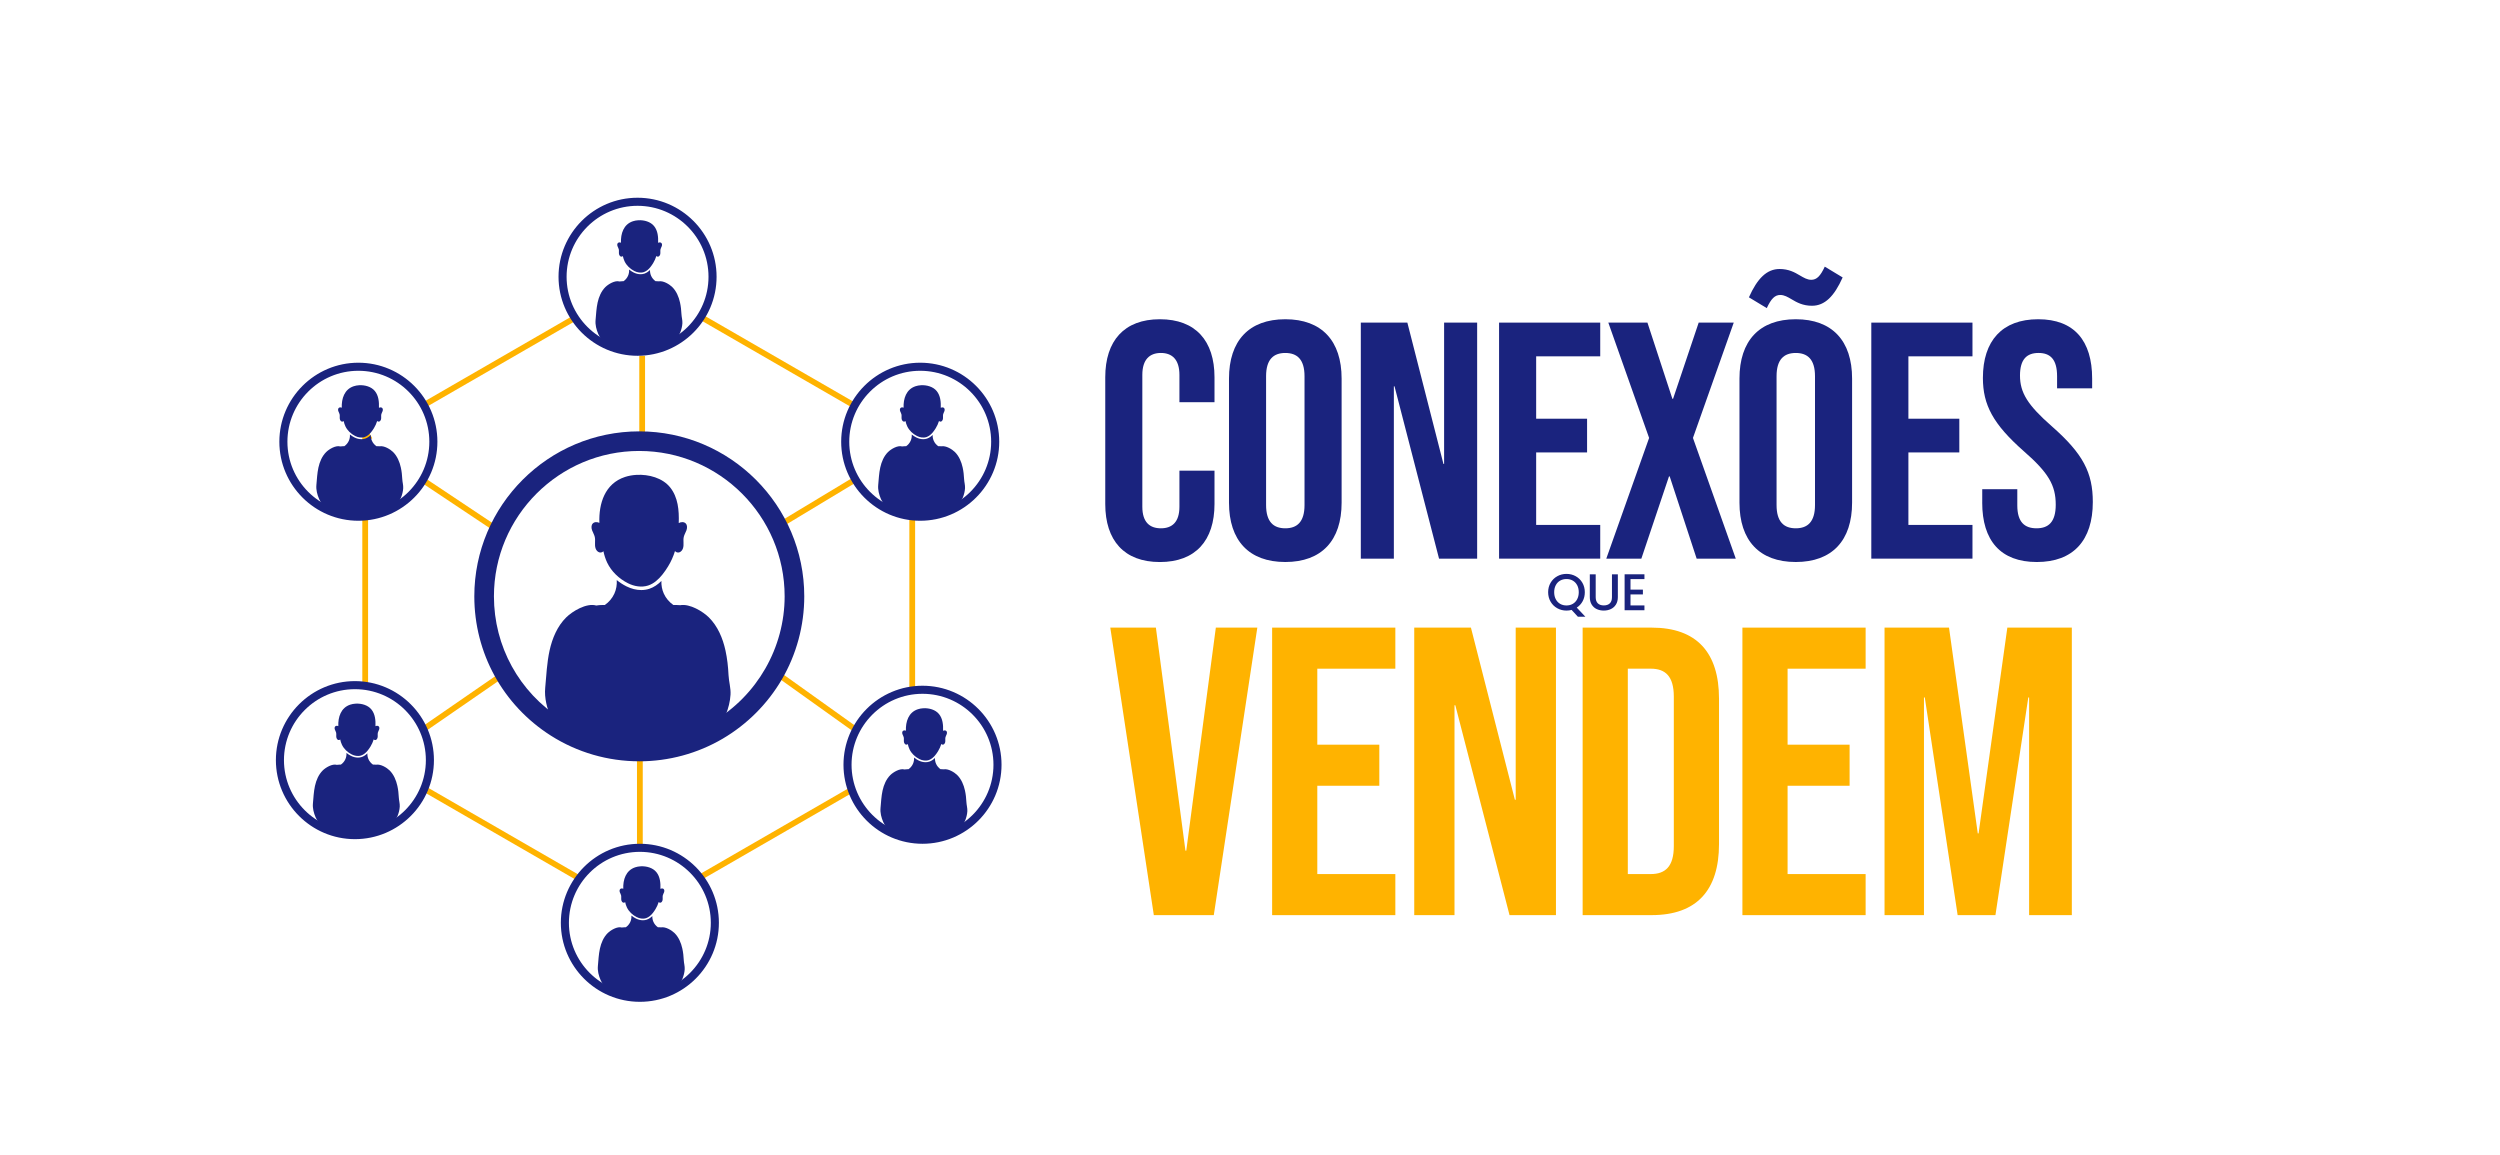 <svg xmlns="http://www.w3.org/2000/svg" id="Layer_1" viewBox="0 0 2045 945"><defs><style>      .st0 {        fill: #ffb300;      }      .st1 {        fill: #1a237e;      }    </style></defs><g><path class="st1" d="M904.1,412.29v-103.71c0-29.79,15.45-47.44,44.68-47.44s44.68,17.65,44.68,47.44v20.41h-28.69v-22.34c0-12.69-6.07-17.93-15.17-17.93s-15.17,5.24-15.17,17.93v107.85c0,12.69,6.07,17.65,15.17,17.65s15.17-4.96,15.17-17.65v-29.51h28.69v27.31c0,29.79-15.45,47.44-44.68,47.44s-44.68-17.65-44.68-47.44Z"></path><path class="st1" d="M1005.32,411.18v-101.5c0-30.89,16.27-48.54,46.06-48.54s46.06,17.65,46.06,48.54v101.5c0,30.89-16.27,48.54-46.06,48.54s-46.06-17.65-46.06-48.54ZM1067.1,413.12v-105.36c0-13.79-6.07-19.03-15.72-19.03s-15.72,5.24-15.72,19.03v105.36c0,13.79,6.07,19.03,15.72,19.03s15.72-5.24,15.72-19.03Z"></path><path class="st1" d="M1113.16,263.9h38.06l29.51,115.57h.55v-115.57h27.03v193.07h-31.17l-36.41-140.94h-.55v140.94h-27.03v-193.07Z"></path><path class="st1" d="M1226.24,263.9h82.75v27.58h-52.41v51.03h41.65v27.58h-41.65v59.3h52.41v27.58h-82.75v-193.07Z"></path><path class="st1" d="M1348.97,358.23l-33.37-94.33h32l20.41,62.33h.55l20.96-62.33h28.68l-33.37,94.33,35.03,98.74h-32l-22.07-67.3h-.55l-22.62,67.3h-28.68l35.03-98.74Z"></path><path class="st1" d="M1422.89,411.18v-101.5c0-30.89,16.27-48.54,46.06-48.54s46.06,17.65,46.06,48.54v101.5c0,30.89-16.27,48.54-46.06,48.54s-46.06-17.65-46.06-48.54ZM1430.61,243.21c6.9-15.45,14.62-23.17,25.1-23.17,7.45,0,12.41,2.76,16.55,5.24,3.31,1.93,6.07,3.59,9.38,3.59,4.41,0,7.45-3.03,11.03-10.76l14.62,8.83c-6.9,15.45-14.62,23.17-25.1,23.17-7.45,0-12.41-2.76-16.55-5.24-3.31-1.93-6.07-3.59-9.38-3.59-4.41,0-7.45,3.03-11.03,10.76l-14.62-8.83ZM1484.67,413.12v-105.36c0-13.79-6.07-19.03-15.72-19.03s-15.72,5.24-15.72,19.03v105.36c0,13.79,6.07,19.03,15.72,19.03s15.72-5.24,15.72-19.03Z"></path><path class="st1" d="M1530.73,263.9h82.75v27.58h-52.41v51.03h41.65v27.58h-41.65v59.3h52.41v27.58h-82.75v-193.07Z"></path><path class="st1" d="M1621.47,411.18v-11.03h28.68v13.24c0,13.79,6.07,18.76,15.72,18.76s15.72-4.96,15.72-19.31c0-16-6.07-26.2-25.93-43.58-25.38-22.34-33.65-38.06-33.65-60.13,0-30.34,15.72-47.99,45.23-47.99s44.13,17.65,44.13,48.54v8h-28.68v-9.93c0-13.79-5.52-19.03-15.17-19.03s-15.17,5.24-15.17,18.48c0,14.07,6.34,24.27,26.2,41.65,25.38,22.34,33.37,37.79,33.37,61.78,0,31.44-16,49.1-45.79,49.1s-44.68-17.65-44.68-48.54Z"></path></g><g><path class="st0" d="M908.22,513.39h37.29l24.19,182.44h.67l24.19-182.44h33.93l-35.61,235.19h-49.05l-35.61-235.19Z"></path><path class="st0" d="M1040.6,513.39h100.79v33.6h-63.84v62.16h50.73v33.6h-50.73v72.24h63.84v33.6h-100.79v-235.19Z"></path><path class="st0" d="M1156.85,513.39h46.37l35.95,140.78h.67v-140.78h32.93v235.19h-37.97l-44.35-171.69h-.67v171.69h-32.93v-235.19Z"></path><path class="st0" d="M1294.6,513.39h56.45c36.96,0,55.1,20.5,55.1,58.12v118.94c0,37.63-18.14,58.12-55.1,58.12h-56.45v-235.19ZM1350.37,714.98c11.76,0,18.81-6.05,18.81-22.85v-122.3c0-16.8-7.06-22.85-18.81-22.85h-18.82v167.99h18.82Z"></path><path class="st0" d="M1425.29,513.39h100.79v33.6h-63.84v62.16h50.73v33.6h-50.73v72.24h63.84v33.6h-100.79v-235.19Z"></path><path class="st0" d="M1541.54,513.39h52.75l23.52,168.33h.67l23.52-168.33h52.75v235.19h-34.94v-178.07h-.67l-26.88,178.07h-30.91l-26.88-178.07h-.67v178.07h-32.25v-235.19Z"></path></g><g><path class="st1" d="M1290.71,504.48l-5.15-5.57c-1.27.37-2.66.55-4.18.55-2.73,0-5.25-.64-7.54-1.92-2.3-1.28-4.11-3.07-5.45-5.36-1.34-2.29-2.01-4.88-2.01-7.75s.67-5.45,2.01-7.73c1.34-2.28,3.15-4.06,5.45-5.34,2.29-1.28,4.81-1.92,7.54-1.92s5.29.64,7.58,1.92c2.29,1.28,4.1,3.06,5.43,5.34,1.32,2.28,1.99,4.86,1.99,7.73,0,2.7-.58,5.15-1.75,7.33-1.17,2.18-2.78,3.93-4.84,5.26l7.05,7.47h-6.12ZM1272.61,490.14c.86,1.65,2.05,2.91,3.57,3.8s3.25,1.33,5.2,1.33,3.67-.44,5.19-1.33,2.71-2.15,3.57-3.8c.86-1.65,1.29-3.55,1.29-5.72s-.43-4.07-1.29-5.7c-.86-1.63-2.05-2.88-3.57-3.76s-3.25-1.31-5.19-1.31-3.67.44-5.2,1.31-2.71,2.12-3.57,3.76c-.86,1.63-1.29,3.53-1.29,5.7s.43,4.08,1.29,5.72Z"></path><path class="st1" d="M1305.28,469.8v18.71c0,2.22.58,3.9,1.75,5.03,1.17,1.13,2.79,1.69,4.88,1.69s3.75-.56,4.92-1.69c1.17-1.13,1.75-2.8,1.75-5.03v-18.71h4.82v18.63c0,2.39-.52,4.42-1.56,6.08-1.04,1.66-2.44,2.9-4.18,3.72-1.75.82-3.67,1.22-5.79,1.22s-4.03-.41-5.77-1.22-3.1-2.06-4.12-3.72c-1.01-1.66-1.52-3.69-1.52-6.08v-18.63h4.82Z"></path><path class="st1" d="M1333.75,473.69v8.62h10.14v3.93h-10.14v9h11.4v3.93h-16.22v-29.4h16.22v3.93h-11.4Z"></path></g><g id="Renderizado"><rect class="st0" x="562.68" y="679.55" width="143.71" height="4.72" transform="translate(-255.94 408.63) rotate(-30)"></rect><rect class="st0" x="633.77" y="222.99" width="4.72" height="145.08" transform="translate(62.12 698.67) rotate(-60)"></rect><rect class="st0" x="337.14" y="293.36" width="142.67" height="4.72" transform="translate(-93.14 243.86) rotate(-30)"></rect><rect class="st0" x="743.85" y="420.57" width="4.72" height="144.23"></rect><rect class="st0" x="408.1" y="608.65" width="4.72" height="146.59" transform="translate(-385.35 696.42) rotate(-60)"></rect><polygon class="st0" points="301.09 561.03 296.37 561.03 296.37 357.73 302.15 354.38 304.51 358.47 301.09 360.45 301.09 561.03"></polygon><rect class="st0" x="374.31" y="375.81" width="4.72" height="74.86" transform="translate(-176.1 497.42) rotate(-56.31)"></rect><rect class="st0" x="522.94" y="291.03" width="4.72" height="69.83"></rect><rect class="st0" x="635.44" y="407.57" width="69.43" height="4.72" transform="translate(-115.42 405) rotate(-31.09)"></rect><rect class="st0" x="664.49" y="532.6" width="4.72" height="81.18" transform="translate(-187.17 782.67) rotate(-54.46)"></rect><rect class="st0" x="521.05" y="614.71" width="4.72" height="79.27"></rect><rect class="st0" x="338.79" y="571.3" width="81.41" height="4.72" transform="translate(-258.67 317.05) rotate(-34.61)"></rect><g><path class="st1" d="M521.52,291.03c-35.64,0-64.64-29-64.64-64.64s29-64.64,64.64-64.64,64.64,29,64.64,64.64-29,64.64-64.64,64.64ZM521.52,168.35c-32,0-58.04,26.04-58.04,58.04s26.04,58.04,58.04,58.04,58.04-26.04,58.04-58.04-26.04-58.04-58.04-58.04Z"></path><g><path class="st1" d="M541.09,198.85c-.66-.75-1.85-.7-2.74-.21.17-4.86-.25-9.91-3.32-13.7-2.89-3.58-8.14-5.04-12.9-4.77-1.53.09-3.02.36-4.36.8-7.76,2.54-10.1,10.22-9.83,17.59-.87-.41-1.95-.42-2.57.29-.6.68-.53,1.72-.23,2.57.31.85.81,1.62,1.02,2.5.17.72.13,1.46.11,2.2-.02.74-.03,1.49.2,2.19.23.7.73,1.35,1.43,1.57.55.17,1.22-.01,1.58-.44.32,1.48.76,2.94,1.44,4.38.81,1.69,1.95,3.24,3.3,4.56,1.38,1.35,2.98,2.48,4.68,3.33,2.37,1.19,5.2,1.7,7.72.87,2.19-.72,3.98-2.33,5.45-4.17.82-1.02,1.55-2.1,2.19-3.14,1.13-1.83,2.01-3.82,2.65-5.89.35.48,1.05.69,1.63.51.7-.22,1.21-.87,1.43-1.57.23-.7.22-1.45.2-2.19-.02-.74-.06-1.48.11-2.2.21-.88.72-1.65,1.02-2.5.31-.85.37-1.89-.23-2.57Z"></path><path class="st1" d="M558.2,264.4c-.15,2.65-.84,5.26-1.82,7.72-.19.47-1.64,3.28-3.06,5.91-8.83,5.19-19.1,8.16-30.08,8.16-11.73,0-22.67-3.4-31.89-9.26-.97-1.79-1.8-3.34-1.93-3.65-1.56-3.63-2.61-7.53-2.24-11.52.44-4.78.65-9.59,1.67-14.28,1.03-4.68,2.96-9.3,6.37-12.68,2.37-2.34,7.78-5.65,11.52-4.56.78-.13,1.58-.2,2.41-.2h.89c1.58-1.1,2.87-2.62,3.66-4.37.73-1.62,1.03-3.42.9-5.18,1.13.92,2.38,1.74,3.72,2.41,1.85.93,3.81,1.42,5.68,1.42,1.06,0,2.09-.16,3.05-.47,1.81-.6,3.35-1.7,4.66-3.02-.07,1.66.24,3.33.92,4.84.79,1.76,2.08,3.27,3.66,4.37h1.12c.51,0,1.01.03,1.5.08,3.71-.66,8.73,2.45,10.99,4.68,3.4,3.38,5.34,8,6.36,12.68.69,3.11,1.02,6.26,1.17,9.42.12,2.55.91,4.95.77,7.5Z"></path></g></g><g><path class="st1" d="M752.73,425.98c-35.64,0-64.64-29-64.64-64.64s29-64.64,64.64-64.64,64.64,29,64.64,64.64-29,64.64-64.64,64.64ZM752.73,303.3c-32,0-58.04,26.04-58.04,58.04s26.04,58.04,58.04,58.04,58.04-26.04,58.04-58.04-26.04-58.04-58.04-58.04Z"></path><g><path class="st1" d="M772.29,333.8c-.66-.75-1.85-.7-2.74-.21.17-4.86-.25-9.91-3.32-13.7-2.89-3.58-8.14-5.04-12.9-4.77-1.53.09-3.02.36-4.36.8-7.76,2.54-10.1,10.22-9.83,17.59-.87-.41-1.95-.42-2.57.29-.6.68-.53,1.72-.23,2.57.31.85.81,1.62,1.02,2.5.17.72.13,1.46.11,2.2-.02.74-.03,1.49.2,2.19.23.7.73,1.35,1.43,1.57.55.17,1.22-.01,1.58-.44.32,1.48.76,2.94,1.44,4.38.81,1.69,1.95,3.24,3.3,4.56,1.38,1.35,2.98,2.48,4.68,3.33,2.37,1.19,5.2,1.7,7.72.87,2.19-.72,3.98-2.33,5.45-4.17.82-1.02,1.55-2.1,2.19-3.14,1.13-1.83,2.01-3.82,2.65-5.89.35.48,1.05.69,1.63.51.7-.22,1.21-.87,1.43-1.57.23-.7.22-1.45.2-2.19-.02-.74-.06-1.48.11-2.2.21-.88.72-1.65,1.02-2.5.31-.85.37-1.89-.23-2.57Z"></path><path class="st1" d="M789.4,399.34c-.15,2.65-.84,5.26-1.82,7.72-.19.47-1.64,3.28-3.06,5.91-8.83,5.19-19.1,8.16-30.08,8.16-11.73,0-22.67-3.4-31.89-9.26-.97-1.79-1.8-3.34-1.93-3.65-1.56-3.63-2.61-7.53-2.24-11.52.44-4.78.65-9.59,1.67-14.28,1.03-4.68,2.96-9.3,6.37-12.68,2.37-2.34,7.78-5.65,11.52-4.56.78-.13,1.58-.2,2.41-.2h.89c1.58-1.1,2.87-2.62,3.66-4.37.73-1.62,1.03-3.42.9-5.18,1.13.92,2.38,1.74,3.72,2.41,1.85.93,3.81,1.42,5.68,1.42,1.06,0,2.09-.16,3.05-.47,1.81-.6,3.35-1.7,4.66-3.02-.07,1.66.24,3.33.92,4.84.79,1.76,2.08,3.27,3.66,4.37h1.12c.51,0,1.01.03,1.5.08,3.71-.66,8.73,2.45,10.99,4.68,3.4,3.38,5.34,8,6.36,12.68.69,3.11,1.02,6.26,1.17,9.42.12,2.55.91,4.95.77,7.5Z"></path></g></g><g><path class="st1" d="M754.61,690.21c-35.64,0-64.64-29-64.64-64.64s29-64.64,64.64-64.64,64.64,29,64.64,64.64-29,64.64-64.64,64.64ZM754.61,567.53c-32,0-58.04,26.04-58.04,58.04s26.04,58.04,58.04,58.04,58.04-26.04,58.04-58.04-26.04-58.04-58.04-58.04Z"></path><g><path class="st1" d="M774.18,598.03c-.66-.75-1.85-.7-2.74-.21.17-4.86-.25-9.91-3.32-13.7-2.89-3.58-8.14-5.04-12.9-4.77-1.53.09-3.02.36-4.36.8-7.76,2.54-10.1,10.22-9.83,17.59-.87-.41-1.95-.42-2.57.29-.6.68-.53,1.72-.23,2.57.31.85.81,1.62,1.02,2.5.17.72.13,1.46.11,2.2-.02.74-.03,1.49.2,2.19.23.7.73,1.35,1.43,1.57.55.17,1.22-.01,1.58-.44.32,1.48.76,2.94,1.44,4.38.81,1.69,1.95,3.24,3.3,4.56,1.38,1.35,2.98,2.48,4.68,3.33,2.37,1.19,5.2,1.7,7.72.87,2.19-.72,3.98-2.33,5.45-4.17.82-1.02,1.55-2.1,2.19-3.14,1.13-1.83,2.01-3.82,2.65-5.89.35.48,1.05.69,1.63.51.7-.22,1.21-.87,1.43-1.57.23-.7.22-1.45.2-2.19-.02-.74-.06-1.48.11-2.2.21-.88.72-1.65,1.02-2.5.31-.85.37-1.89-.23-2.57Z"></path><path class="st1" d="M791.29,663.58c-.15,2.65-.84,5.26-1.82,7.72-.19.47-1.64,3.28-3.06,5.91-8.83,5.19-19.1,8.16-30.08,8.16-11.73,0-22.67-3.4-31.89-9.26-.97-1.79-1.8-3.34-1.93-3.65-1.56-3.63-2.61-7.53-2.24-11.52.44-4.78.65-9.59,1.67-14.28,1.03-4.68,2.96-9.3,6.37-12.68,2.37-2.34,7.78-5.65,11.52-4.56.78-.13,1.58-.2,2.41-.2h.89c1.58-1.1,2.87-2.62,3.66-4.37.73-1.62,1.03-3.42.9-5.18,1.13.92,2.38,1.74,3.72,2.41,1.85.93,3.81,1.42,5.68,1.42,1.06,0,2.09-.16,3.05-.47,1.81-.6,3.35-1.7,4.66-3.02-.07,1.66.24,3.33.92,4.84.79,1.76,2.08,3.27,3.66,4.37h1.12c.51,0,1.01.03,1.5.08,3.71-.66,8.73,2.45,10.99,4.68,3.4,3.38,5.34,8,6.36,12.68.69,3.11,1.02,6.26,1.17,9.42.12,2.55.91,4.95.77,7.5Z"></path></g></g><g><path class="st1" d="M523.41,819.49c-35.64,0-64.64-29-64.64-64.64s29-64.64,64.64-64.64,64.64,29,64.64,64.64-29,64.64-64.64,64.64ZM523.41,696.81c-32,0-58.04,26.04-58.04,58.04s26.04,58.04,58.04,58.04,58.04-26.04,58.04-58.04-26.04-58.04-58.04-58.04Z"></path><g><path class="st1" d="M542.98,727.32c-.66-.75-1.85-.7-2.74-.21.17-4.86-.25-9.91-3.32-13.7-2.89-3.58-8.14-5.04-12.9-4.77-1.53.09-3.02.36-4.36.8-7.76,2.54-10.1,10.22-9.83,17.59-.87-.41-1.95-.42-2.57.29-.6.68-.53,1.72-.23,2.57.31.85.81,1.62,1.02,2.5.17.72.13,1.46.11,2.2-.02.74-.03,1.49.2,2.19.23.7.73,1.35,1.43,1.57.55.17,1.22-.01,1.58-.44.32,1.48.76,2.94,1.44,4.38.81,1.69,1.95,3.24,3.3,4.56,1.38,1.35,2.98,2.48,4.68,3.33,2.37,1.19,5.2,1.7,7.72.87,2.19-.72,3.98-2.33,5.45-4.17.82-1.02,1.55-2.1,2.19-3.14,1.13-1.83,2.01-3.82,2.65-5.89.35.48,1.05.69,1.63.51.7-.22,1.21-.87,1.43-1.57.23-.7.22-1.45.2-2.19-.02-.74-.06-1.48.11-2.2.21-.88.72-1.65,1.02-2.5.31-.85.37-1.89-.23-2.57Z"></path><path class="st1" d="M560.09,792.86c-.15,2.65-.84,5.26-1.82,7.72-.19.47-1.64,3.28-3.06,5.91-8.83,5.19-19.1,8.16-30.08,8.16-11.73,0-22.67-3.4-31.89-9.26-.97-1.79-1.8-3.34-1.93-3.65-1.56-3.63-2.61-7.53-2.24-11.52.44-4.78.65-9.59,1.67-14.28,1.03-4.68,2.96-9.3,6.37-12.68,2.37-2.34,7.78-5.65,11.52-4.56.78-.13,1.58-.2,2.41-.2h.89c1.58-1.1,2.87-2.62,3.66-4.37.73-1.62,1.03-3.42.9-5.18,1.13.92,2.38,1.74,3.72,2.41,1.85.93,3.81,1.42,5.68,1.42,1.06,0,2.09-.16,3.05-.47,1.81-.6,3.35-1.7,4.66-3.02-.07,1.66.24,3.33.92,4.84.79,1.76,2.08,3.27,3.66,4.37h1.12c.51,0,1.01.03,1.5.08,3.71-.66,8.73,2.45,10.99,4.68,3.4,3.38,5.34,8,6.36,12.68.69,3.11,1.02,6.26,1.17,9.42.12,2.55.91,4.95.77,7.5Z"></path></g></g><g><path class="st1" d="M290.32,686.43c-35.64,0-64.64-29-64.64-64.64s29-64.64,64.64-64.64,64.64,29,64.64,64.64-29,64.64-64.64,64.64ZM290.32,563.75c-32,0-58.04,26.04-58.04,58.04s26.04,58.04,58.04,58.04,58.04-26.04,58.04-58.04-26.04-58.04-58.04-58.04Z"></path><g><path class="st1" d="M309.88,594.26c-.66-.75-1.85-.7-2.74-.21.17-4.86-.25-9.91-3.32-13.7-2.89-3.58-8.14-5.04-12.9-4.77-1.53.09-3.02.36-4.36.8-7.76,2.54-10.1,10.22-9.83,17.59-.87-.41-1.95-.42-2.57.29-.6.68-.53,1.72-.23,2.57.31.85.81,1.62,1.02,2.5.17.72.13,1.46.11,2.2-.02.74-.03,1.49.2,2.19.23.7.73,1.35,1.43,1.57.55.17,1.22-.01,1.58-.44.32,1.48.76,2.94,1.44,4.38.81,1.69,1.95,3.24,3.3,4.56,1.38,1.35,2.98,2.48,4.68,3.33,2.37,1.19,5.2,1.7,7.72.87,2.19-.72,3.98-2.33,5.45-4.17.82-1.02,1.55-2.1,2.19-3.14,1.13-1.83,2.01-3.82,2.65-5.89.35.48,1.05.69,1.63.51.7-.22,1.21-.87,1.43-1.57.23-.7.22-1.45.2-2.19-.02-.74-.06-1.48.11-2.2.21-.88.72-1.65,1.02-2.5.31-.85.37-1.89-.23-2.57Z"></path><path class="st1" d="M327,659.8c-.15,2.65-.84,5.26-1.82,7.72-.19.47-1.64,3.28-3.06,5.91-8.83,5.19-19.1,8.16-30.08,8.16-11.73,0-22.67-3.4-31.89-9.26-.97-1.79-1.8-3.34-1.93-3.65-1.56-3.63-2.61-7.53-2.24-11.52.44-4.78.65-9.59,1.67-14.28,1.03-4.68,2.96-9.3,6.37-12.68,2.37-2.34,7.78-5.65,11.52-4.56.78-.13,1.58-.2,2.41-.2h.89c1.58-1.1,2.87-2.62,3.66-4.37.73-1.62,1.03-3.42.9-5.18,1.13.92,2.38,1.74,3.72,2.41,1.85.93,3.81,1.42,5.68,1.42,1.06,0,2.09-.16,3.05-.47,1.81-.6,3.35-1.7,4.66-3.02-.07,1.66.24,3.33.92,4.84.79,1.76,2.08,3.27,3.66,4.37h1.12c.51,0,1.01.03,1.5.08,3.71-.66,8.73,2.45,10.99,4.68,3.4,3.38,5.34,8,6.36,12.68.69,3.11,1.02,6.26,1.17,9.42.12,2.55.91,4.95.77,7.5Z"></path></g></g><g><path class="st1" d="M522.94,622.74c-25.73,0-50.75-7.27-72.37-21.02-39.19-24.94-62.58-67.53-62.58-113.92,0-74.41,60.54-134.95,134.95-134.95s134.95,60.54,134.95,134.95c0,23.95-6.36,47.47-18.38,68.03-11.67,19.95-28.37,36.68-48.29,48.39-20.62,12.12-44.23,18.53-68.27,18.53ZM522.94,368.88c-65.56,0-118.9,53.34-118.9,118.9,0,40.88,20.62,78.41,55.15,100.39,19.04,12.11,41.08,18.52,63.75,18.52,21.18,0,41.98-5.64,60.14-16.31,36.25-21.29,58.76-60.6,58.76-102.59,0-65.56-53.34-118.9-118.9-118.9Z"></path><g><path class="st1" d="M561.05,428.31c-1.41-1.6-3.94-1.5-5.84-.44.37-10.37-.54-21.14-7.09-29.25-6.16-7.64-17.37-10.76-27.54-10.17-3.27.19-6.45.76-9.3,1.7-16.56,5.43-21.56,21.81-20.98,37.55-1.85-.89-4.17-.89-5.49.61-1.27,1.45-1.14,3.67-.48,5.48.65,1.81,1.73,3.47,2.18,5.34.36,1.53.28,3.12.23,4.69-.05,1.57-.06,3.17.42,4.67.49,1.49,1.56,2.88,3.06,3.34,1.18.36,2.6-.03,3.37-.94.69,3.16,1.61,6.27,3.08,9.34,1.73,3.61,4.15,6.91,7.04,9.74,2.93,2.88,6.35,5.29,9.98,7.12,5.07,2.55,11.09,3.62,16.49,1.86,4.67-1.53,8.49-4.98,11.64-8.91,1.76-2.17,3.3-4.49,4.67-6.71,2.41-3.9,4.3-8.16,5.66-12.58.74,1.02,2.24,1.47,3.48,1.09,1.5-.46,2.57-1.85,3.06-3.34.49-1.49.47-3.1.42-4.67-.05-1.57-.13-3.16.23-4.69.45-1.87,1.53-3.53,2.18-5.34.65-1.81.79-4.03-.48-5.48Z"></path><path class="st1" d="M597.57,568.21c-.31,5.66-1.79,11.22-3.89,16.47-.41,1.01-3.49,6.99-6.54,12.62-18.84,11.07-40.78,17.42-64.21,17.42-25.05,0-48.39-7.26-68.06-19.77-2.07-3.81-3.83-7.12-4.11-7.79-3.32-7.75-5.58-16.08-4.78-24.58.94-10.19,1.38-20.48,3.57-30.47,2.2-9.99,6.32-19.86,13.59-27.06,5.05-5,16.6-12.05,24.58-9.73,1.67-.28,3.38-.43,5.13-.43h1.9c3.37-2.35,6.12-5.59,7.81-9.33,1.56-3.45,2.2-7.29,1.93-11.06,2.41,1.97,5.08,3.71,7.95,5.14,3.94,1.98,8.13,3.03,12.13,3.03,2.26,0,4.45-.34,6.5-1.01,3.87-1.27,7.15-3.62,9.96-6.44-.15,3.54.51,7.11,1.96,10.33,1.69,3.75,4.44,6.98,7.81,9.33h2.39c1.09,0,2.15.06,3.21.17,7.91-1.42,18.64,5.23,23.46,9.99,7.27,7.21,11.39,17.07,13.58,27.06,1.46,6.63,2.17,13.35,2.5,20.11.26,5.44,1.94,10.57,1.64,16Z"></path></g></g><g><path class="st1" d="M293.15,425.98c-35.64,0-64.64-29-64.64-64.64s29-64.64,64.64-64.64,64.64,29,64.64,64.64-29,64.64-64.64,64.64ZM293.15,303.3c-32,0-58.04,26.04-58.04,58.04s26.04,58.04,58.04,58.04,58.04-26.04,58.04-58.04-26.04-58.04-58.04-58.04Z"></path><g><path class="st1" d="M312.72,333.8c-.66-.75-1.85-.7-2.74-.21.17-4.86-.25-9.91-3.32-13.7-2.89-3.58-8.14-5.04-12.9-4.77-1.53.09-3.02.36-4.36.8-7.76,2.54-10.1,10.22-9.83,17.59-.87-.41-1.95-.42-2.57.29-.6.68-.53,1.72-.23,2.57.31.85.81,1.62,1.02,2.5.17.72.13,1.46.11,2.2-.02.74-.03,1.49.2,2.19.23.7.73,1.35,1.43,1.57.55.17,1.22-.01,1.58-.44.32,1.48.76,2.94,1.44,4.38.81,1.69,1.95,3.24,3.3,4.56,1.38,1.35,2.98,2.48,4.68,3.33,2.37,1.19,5.2,1.7,7.72.87,2.19-.72,3.98-2.33,5.45-4.17.82-1.02,1.55-2.1,2.19-3.14,1.13-1.83,2.01-3.82,2.65-5.89.35.48,1.05.69,1.63.51.7-.22,1.21-.87,1.43-1.57.23-.7.22-1.45.2-2.19-.02-.74-.06-1.48.11-2.2.21-.88.72-1.65,1.02-2.5.31-.85.37-1.89-.23-2.57Z"></path><path class="st1" d="M329.83,399.34c-.15,2.65-.84,5.26-1.82,7.72-.19.47-1.64,3.28-3.06,5.91-8.83,5.19-19.1,8.16-30.08,8.16-11.73,0-22.67-3.4-31.89-9.26-.97-1.79-1.8-3.34-1.93-3.65-1.56-3.63-2.61-7.53-2.24-11.52.44-4.78.65-9.59,1.67-14.28,1.03-4.68,2.96-9.3,6.37-12.68,2.37-2.34,7.78-5.65,11.52-4.56.78-.13,1.58-.2,2.41-.2h.89c1.58-1.1,2.87-2.62,3.66-4.37.73-1.62,1.03-3.42.9-5.18,1.13.92,2.38,1.74,3.72,2.41,1.85.93,3.81,1.42,5.68,1.42,1.06,0,2.09-.16,3.05-.47,1.81-.6,3.35-1.7,4.66-3.02-.07,1.66.24,3.33.92,4.84.79,1.76,2.08,3.27,3.66,4.37h1.12c.51,0,1.01.03,1.5.08,3.71-.66,8.73,2.45,10.99,4.68,3.4,3.38,5.34,8,6.36,12.68.69,3.11,1.02,6.26,1.17,9.42.12,2.55.91,4.95.77,7.5Z"></path></g></g></g></svg>